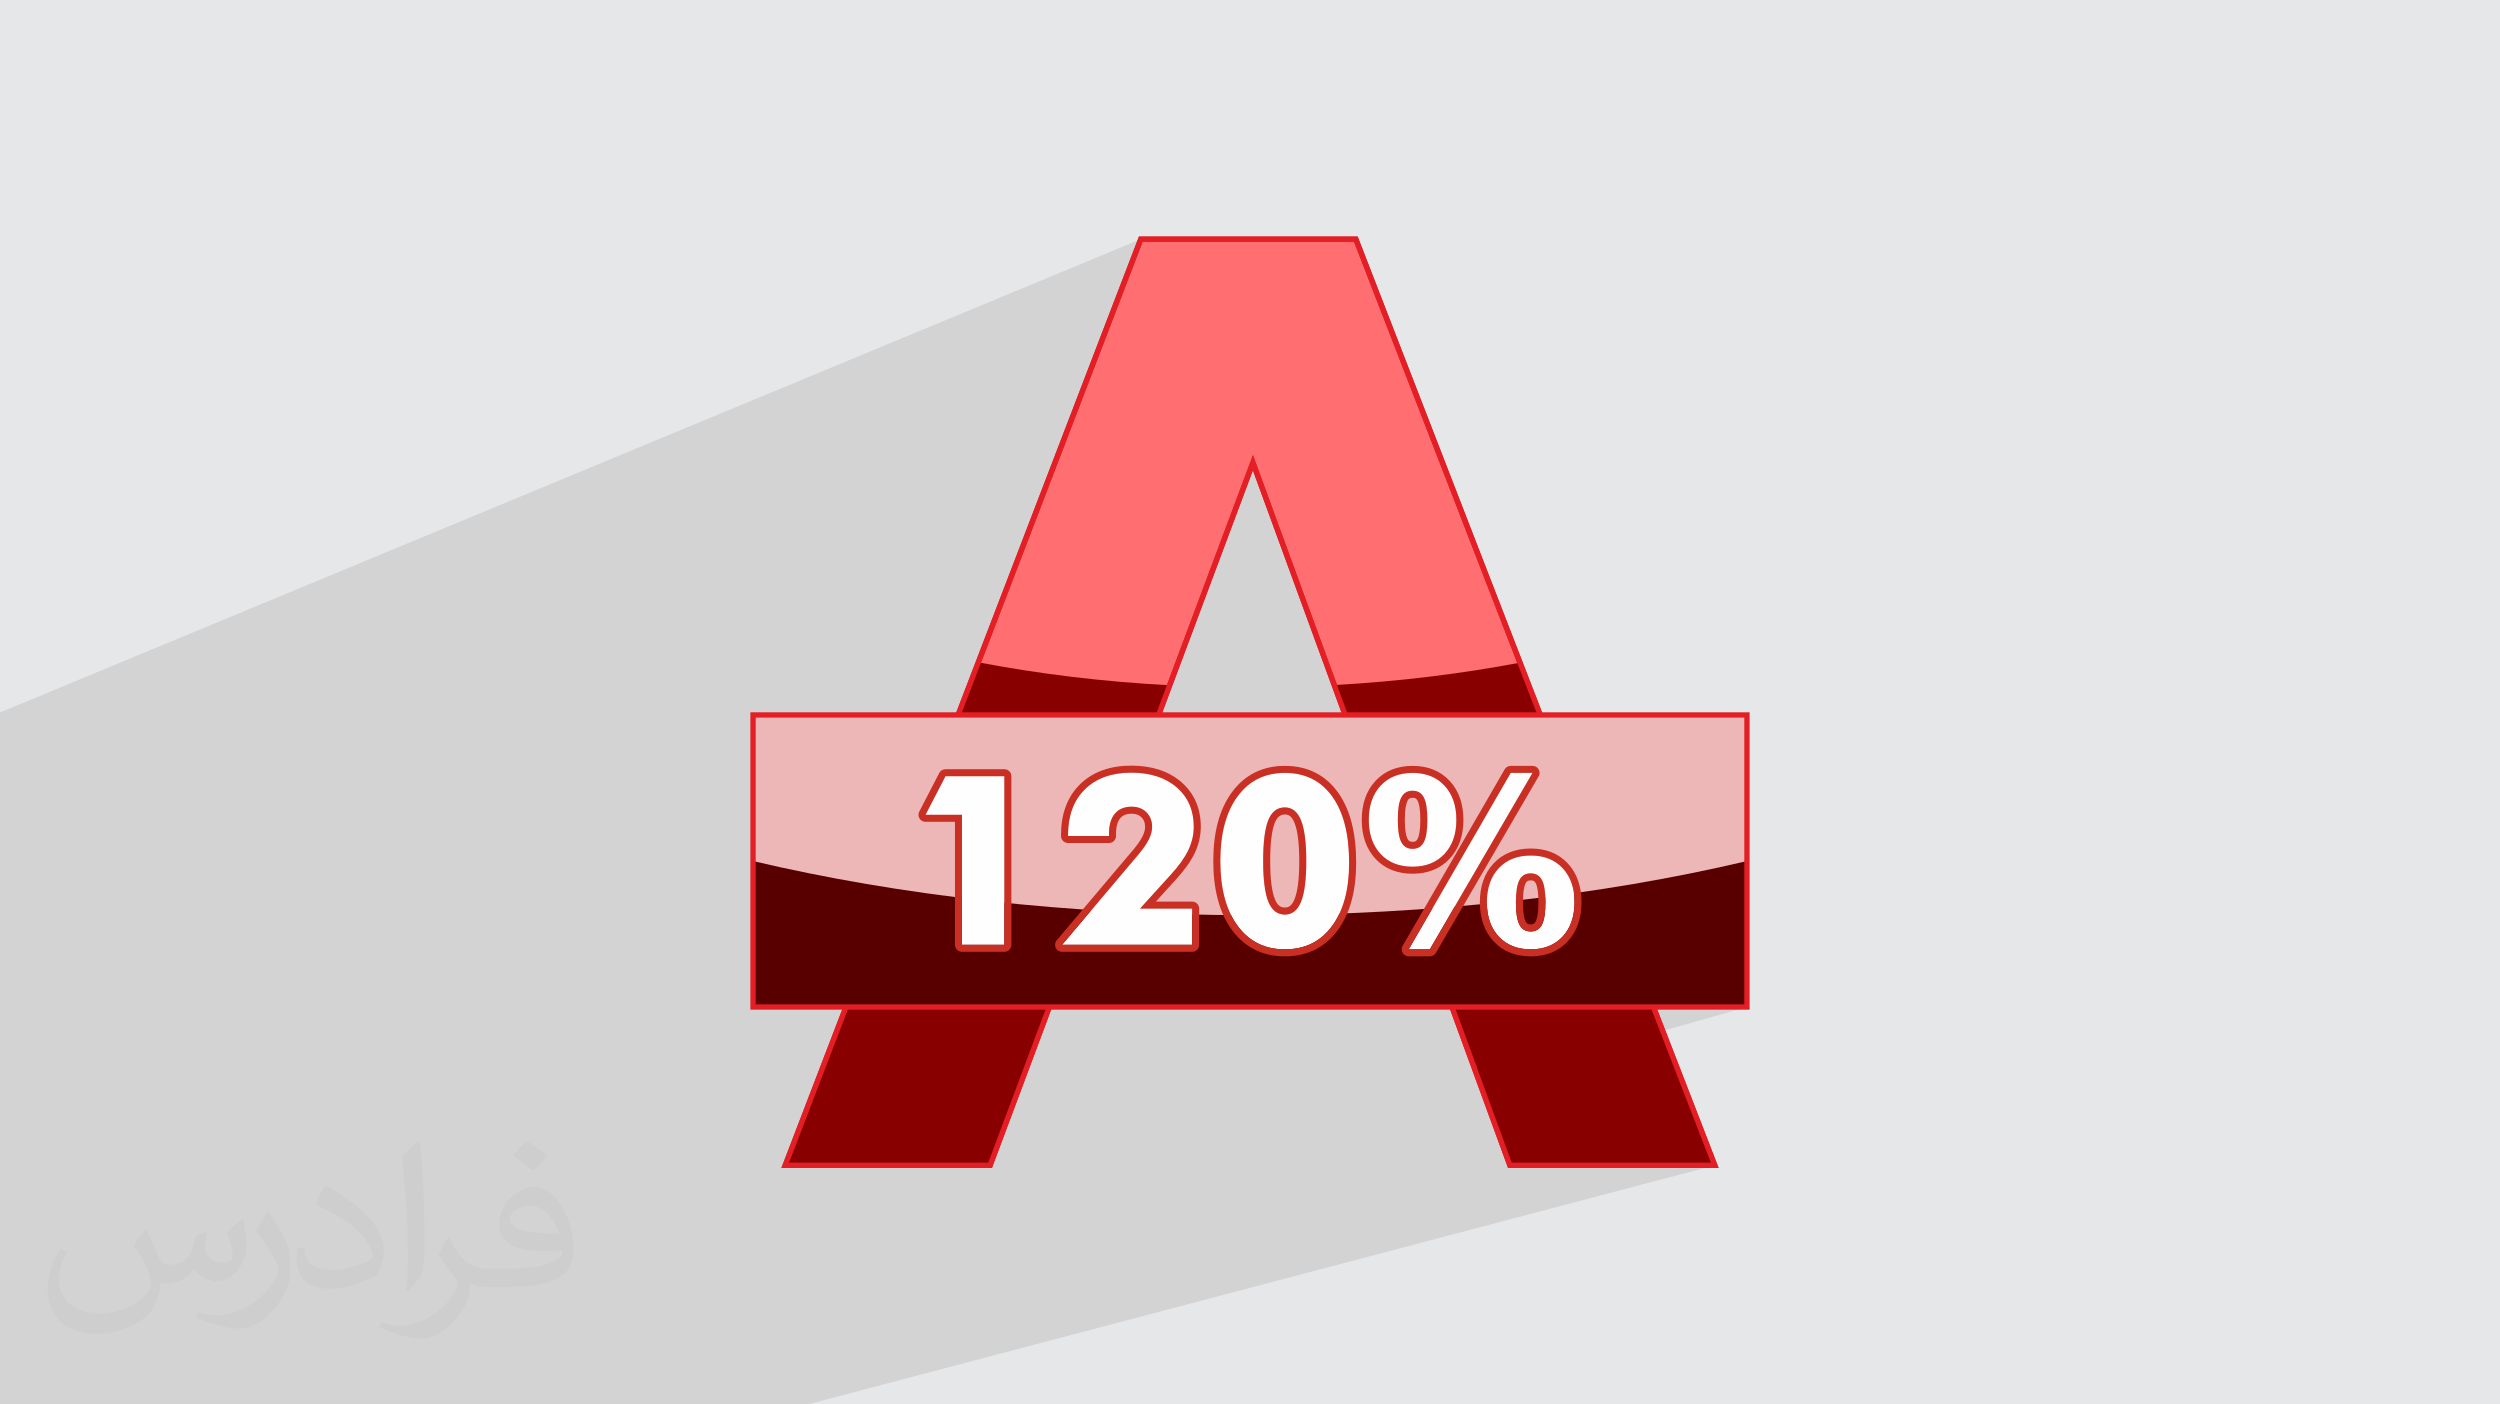 <?xml version="1.0" encoding="UTF-8"?>
<!DOCTYPE svg PUBLIC "-//W3C//DTD SVG 1.0//EN" "http://www.w3.org/TR/2001/REC-SVG-20010904/DTD/svg10.dtd">
<!-- Creator: CorelDRAW -->
<svg xmlns="http://www.w3.org/2000/svg" xml:space="preserve" width="94.192mm" height="52.917mm" version="1.0" style="shape-rendering:geometricPrecision; text-rendering:geometricPrecision; image-rendering:optimizeQuality; fill-rule:evenodd; clip-rule:evenodd"
viewBox="0 0 9404.92 5283.66"
 xmlns:xlink="http://www.w3.org/1999/xlink"
 xmlns:xodm="http://www.corel.com/coreldraw/odm/2003">
 <defs>
  <style type="text/css">
   <![CDATA[
    .str0 {stroke:#E31E24;stroke-width:19.97;stroke-miterlimit:22.926}
    .fil5 {fill:none}
    .fil9 {fill:#C92F23}
    .fil7 {fill:#580000}
    .fil4 {fill:#880100}
    .fil6 {fill:#EDB7B7}
    .fil3 {fill:#FF6E70}
    .fil8 {fill:#FEFEFE;fill-rule:nonzero}
    .fil2 {fill:#373435;fill-opacity:0.031}
    .fil1 {fill:#2B2A29;fill-opacity:0.102}
    .fil0 {fill:#E6E7E8}
   ]]>
  </style>
 </defs>
 <g id="Layer_x0020_1">
  <polygon class="fil0" points="-0,0 9404.92,0 9404.92,5283.66 -0,5283.66 "/>
  <polygon class="fil1" points="3037.41,5283.66 2357.58,5283.66 2357.57,5283.66 1287.5,5283.66 759.21,5283.66 632.67,5283.66 632.66,5283.66 419.79,5283.66 419.78,5283.66 -0,5283.66 -0,5269.52 -0,5200.39 -0,5180.91 -0,5074.13 -0,4960.41 -0,4959.27 -0,4940.89 -0,4880.91 -0,4830.16 -0,4811.89 -0,4770.78 -0,4708.32 -0,4699.6 -0,4638.99 -0,4622 -0,4554.12 -0,4532.35 -0,4506.86 -0,4488.87 -0,4458.72 -0,4410.4 -0,4340.22 -0,4298.58 -0,4227.78 -0,4220.61 -0,4200.5 -0,4161.57 -0,3830.49 -0,3732.45 -0,3520.09 -0,3520.08 -0,2953.88 -0,2680.27 4291.6,899.69 4291.61,899.69 5100.59,899.69 5794.3,2689.61 6572,2689.61 6572,3788.38 6254.92,3878.11 6450.98,4383.98 3037.42,5283.66 "/>
  <path class="fil2" d="M548.54 4627.69c17.95,27.21 29.6,53.36 40.96,82.43 8.45,16.91 12.93,48.09 52.57,48.09 11.61,0 28.28,-3.42 43.06,-11.61 16.63,-8.73 29.32,-21.94 35.94,-42l15.85 -53.36 38.57 -19.02 2.64 2.64c-5.27,20.09 -6.59,39.36 -6.59,54.43 0,44.63 38.57,61.56 69.22,61.56 17.95,0 34.09,-8.73 34.09,-25.11 0,-21.13 -8.98,-57.06 -20.62,-89.29 17.95,-17.95 35.94,-35.94 56.53,-50.47l3.17 1.6c8.98,38.04 14,75.56 14,100.66 0,24.57 -10.83,51.79 -19.81,69.49 -18.49,34.87 -51.25,62.62 -90.87,62.62 -30.1,0 -63.65,-15.07 -86.66,-43.06l-1.32 0c-21.66,26.96 -55.22,51.25 -108.86,51.25l-16.63 0c-2.64,35.41 -10.29,60.49 -21.94,82.95 -31.95,62.34 -126.81,106.47 -216.1,106.47 -124.17,0 -186.51,-71.59 -186.51,-166.96 0,-58.91 19.27,-113.6 48.88,-152.42l24.29 10.04c-18.49,35.41 -30.91,68.68 -30.91,101.45 0,89.29 72.66,131.83 156.4,131.83 77.68,0 173.83,-49.41 191.28,-106.72 -6.59,-62.62 -30.1,-91.93 -66.04,-148.99 10.83,-19.02 24.83,-38.04 42.28,-58.38l3.17 0 0 0 0 0 -0.02 -0.09zm1432.13 -336.04c26.15,16.39 51.79,35.66 76.87,57.85 -14,19.81 -31.45,37.79 -53.11,53.64 -25.11,-20.34 -50.19,-37.79 -75.84,-56.27 17.42,-19.55 34.62,-38.29 52.04,-55.22l0 0 0 0 0 0 0 0 0 0 0.03 0zm13.47 244.11c-42.28,0 -76.87,27.75 -76.87,48.34 0,44.13 84.53,57.85 185.72,57.31 -12.68,-51.79 -57.06,-105.68 -108.86,-105.68l0.01 0.03zm-94.86 236.19c54.96,0 103.04,-1.6 139.74,-10.83 40.96,-10.29 75.56,-30.91 75.56,-45.17 0,-3.7 0,-8.19 -1.32,-11.89 -22.98,2.11 -49.41,2.11 -72.38,2.11 -74.49,0 -131.55,-16.91 -154.02,-58.66 -5.55,-11.61 -9.51,-24.57 -9.51,-39.36 0,-40.43 17.42,-79.79 48.09,-107 25.61,-22.45 53.89,-36.44 82.67,-36.44 52.04,0 93.51,41.75 122.57,107.54 15.85,35.94 26.68,77.4 26.68,129.72 0,34.87 -9.51,64.19 -31.17,85.85 -40.43,39.11 -114.92,53.89 -229.04,53.89l-51.79 0 0 0 -13.47 0c-28.28,0 -48.62,-5.02 -64.72,-17.42l-2.64 0c0.79,6.59 1.32,12.93 1.32,19.02 0,25.61 -8.45,58.38 -25.61,84.53 -50.72,75.3 -105.68,108.04 -153.24,108.04 -48.09,0 -107,-18.49 -160.11,-42.54l9.51 -18.49c17.17,7.13 40.96,11.89 73.7,11.89 85.85,0 198.66,-82.43 212.66,-163 -3.17,-6.59 -8.98,-15.32 -17.17,-24.57 -25.11,-29.85 -40.96,-54.68 -55.75,-80.83 12.68,-25.11 24.29,-45.17 35.13,-63.4l4.49 -0.53c36.72,74.77 69.99,117.55 144.23,117.55l11.61 0 0 0 53.89 0 0 0 0 0 0 0 0 0 0 0 0.09 0.01zm-371.98 79c6.34,-34.34 6.87,-72.91 6.87,-108.86l0 -53.36c0,-99.6 -12.68,-244.36 -22.98,-338.68 17.95,-19.27 43.06,-42 62.87,-57.31l5.81 1.6c13.47,118.62 16.63,256 16.63,383.06 0,33.3 -1.32,65.79 -4.49,89.55 -1.85,30.1 -19.27,52.83 -56.53,87.7l-8.19 -3.7zm-382.8 -157.19c1.85,46.77 24.83,83.49 105.15,83.49 49.93,0 92.19,-12.93 138.96,-35.13 8.45,-3.7 12.93,-8.73 12.93,-12.93 0,-29.32 -22.45,-68.15 -60.23,-103.55 -36.72,-33.3 -85.34,-62.62 -130.76,-82.18 -15.6,-6.59 -20.62,-13.47 -20.62,-20.09 0,-13.47 17.95,-41.75 32.77,-62.09l5.02 -0.53c52.04,27.21 110.17,67.64 153.24,112.53 39.11,41.47 63.4,83.49 63.4,129.19 0,33.81 -10.29,65.51 -26.96,95.11 -57.06,28.79 -117.83,50.72 -178.06,50.72 -73.17,0 -123.1,-34.34 -123.1,-114.92 0,-8.73 0,-22.19 3.17,-39.64l25.11 0 0 0 0 0 0 0 0 0 0 0 -0.02 0zm-132.37 -132.9l45.45 73.45c16.63,27.21 32.23,56.81 32.23,103.55l0 59.7c0,48.34 -30.91,100.13 -80.83,151.38 -39.11,34.62 -73.7,49.41 -105.68,49.41 -47.55,0 -101.98,-14.79 -164.85,-41.75l7.13 -18.49c19.81,5.27 42.79,9.77 71.06,9.77 90.36,-0.53 182.8,-66.57 225.08,-147.15 5.02,-9.26 6.87,-17.95 6.87,-24.04 0,-9.26 -5.02,-19.55 -8.98,-28.79 -22.98,-43.31 -48.62,-82.95 -76.87,-119.68 14.79,-23.25 29.6,-45.7 45.7,-67.9l3.7 0.53 0 0 0 0 0 0 0 0 0 0 -0.02 0.01z"/>
  <g id="_1673506917696">
   <polygon class="fil3 str0" points="2953.94,4383.98 3724.68,4383.98 4713.39,1740.5 5680.23,4383.98 6450.97,4383.98 5100.58,899.69 4291.6,899.69 "/>
   <path class="fil4" d="M2953.94 4383.98l770.74 0 675.49 -1806.02c-250.06,-13.2 -491.2,-42.65 -719.75,-86.27l-726.48 1892.29zm2065.47 -1806.79l660.82 1806.79 770.74 0 -732.92 -1891.08c-222.17,42.09 -456.15,70.85 -698.64,84.28z"/>
   <polygon class="fil5 str0" points="2953.95,4383.98 3724.69,4383.98 4713.4,1740.5 5680.24,4383.98 6450.98,4383.98 5100.59,899.69 4291.61,899.69 "/>
   <rect class="fil6" x="2832.9" y="2689.6" width="3739.09" height="1098.78"/>
   <path class="fil7" d="M6572 3239.25l0 549.14 -3739.09 0 0 -549.14c547.76,129.27 1186.84,203.56 1869.54,203.56 682.69,0 1321.79,-74.29 1869.55,-203.56z"/>
   <rect class="fil5 str0" x="2832.9" y="2689.6" width="3739.09" height="1098.78"/>
   <g>
    <path class="fil8" d="M3618.9 3554.32l0 -489.11 -137.19 0 75.1 -145.11 221.56 0 0 634.22 -159.47 0zm865.9 0l-489.26 0 287.55 -340.26c17.46,-20.74 30.3,-39.41 38.66,-56.28 8.21,-16.7 12.39,-32.4 12.39,-46.87 0,-22.55 -7.01,-40.77 -21.21,-54.95 -14.17,-14.19 -32.69,-21.2 -55.68,-21.2 -27.48,0 -48.53,8.82 -63.15,26.27 -14.78,17.48 -22.1,42.86 -22.1,76l0 7.9 -154.09 0 0 -4.32c0,-72.55 21.22,-129.74 63.61,-171.4 42.55,-41.65 100.47,-62.56 173.94,-62.56 71.81,0 128.98,18.52 171.54,55.56 42.55,37.01 63.89,86.29 63.89,147.79 0,30.01 -6.71,59.13 -20.14,87.65 -13.45,28.37 -35.54,59.42 -66.59,93.31l-115.42 127.2 196.03 0 0 136.17zm590.57 -309.19c0,101.53 -21.49,181.25 -64.49,239.17 -43,58.07 -102.13,87.04 -177.36,87.04 -75.26,0 -134.54,-29.55 -177.82,-88.54 -43.29,-59.12 -64.95,-140.35 -64.95,-243.8 0,-103.17 21.66,-184.24 64.95,-243.06 43.28,-58.96 102.56,-88.39 177.82,-88.39 76.43,0 135.85,29.57 178.26,88.54 42.4,59.12 63.59,141.99 63.59,249.04zm-323.37 -6.13c0,70.01 6.57,121.08 19.56,153.19 12.99,32.24 33.58,48.37 61.96,48.37 27.77,0 48.07,-16.13 61.06,-48.53 12.99,-32.4 19.56,-83.3 19.56,-153.03 0,-69.13 -6.57,-119.88 -19.56,-152.59 -12.99,-32.7 -33.29,-48.97 -61.06,-48.97 -28.67,0 -49.43,15.98 -62.27,47.93 -12.83,31.79 -19.25,83.15 -19.25,153.63zm562.05 -45.68c19.56,0 33.75,-8.53 42.4,-25.54 8.82,-17 13.16,-44.94 13.16,-83.76 0,-38.8 -4.34,-66.73 -13.16,-83.75 -8.65,-17.02 -22.84,-25.52 -42.4,-25.52 -19.56,0 -33.73,8.5 -42.4,25.52 -8.82,17.02 -13.14,44.95 -13.14,83.75 0,38.82 4.32,66.76 13.14,83.76 8.67,17.01 22.84,25.54 42.4,25.54zm164.83 -109.13c0,53.74 -14.92,96.43 -44.78,128.4 -29.86,31.94 -69.87,47.93 -120.05,47.93 -50.46,0 -90.47,-15.84 -120.19,-47.64 -29.71,-31.79 -44.64,-74.65 -44.64,-128.69 0,-53.91 14.94,-96.75 44.64,-128.72 29.72,-31.94 69.72,-47.92 120.19,-47.92 50.46,0 90.49,15.98 120.19,47.92 29.72,31.96 44.64,74.81 44.64,128.72zm279.5 419.96c19.56,0 33.73,-8.5 42.4,-25.67 8.82,-17.16 13.14,-45.24 13.14,-84.21 0,-38.65 -4.32,-66.59 -13.14,-83.46 -8.67,-16.85 -22.84,-25.23 -42.4,-25.23 -19.56,0 -33.75,8.38 -42.4,25.23 -8.82,16.87 -13.16,44.81 -13.16,83.46 0,38.97 4.34,67.05 13.16,84.21 8.65,17.17 22.84,25.67 42.4,25.67zm164.83 -109.88c0,54.06 -14.95,97.04 -44.64,129.15 -29.86,31.94 -69.72,47.92 -119.75,47.92 -50.61,0 -90.76,-15.98 -120.63,-47.92 -29.72,-32.11 -44.64,-75.1 -44.64,-129.15 0,-53.89 14.92,-96.59 44.64,-128.25 29.86,-31.8 70.01,-47.62 120.63,-47.62 50.31,0 90.17,15.82 119.9,47.62 29.7,31.65 44.49,74.36 44.49,128.25zm-623.65 177.07l383.71 -663.79 82.11 0 -386.38 663.79 -79.44 0z"/>
    <path id="_1" class="fil9" d="M3592.48 3554.32l0 -462.69 -110.77 0c-14.59,0 -26.42,-11.83 -26.42,-26.42 0,-5.06 1.43,-9.79 3.89,-13.81l74.2 -143.37c4.67,-9.07 13.88,-14.27 23.42,-14.28l0 -0.07 221.56 0c14.59,0 26.42,11.83 26.42,26.42l0 634.22c0,14.59 -11.83,26.42 -26.42,26.42l-159.47 0c-14.59,0 -26.42,-11.83 -26.42,-26.42zm26.42 0l0 -489.11 -137.19 0 75.1 -145.11 221.56 0 0 634.22 -159.47 0zm865.9 0l-489.26 0 287.55 -340.26c17.46,-20.74 30.3,-39.41 38.66,-56.28 8.21,-16.7 12.39,-32.4 12.39,-46.87 0,-22.55 -7.01,-40.77 -21.21,-54.95 -14.17,-14.19 -32.69,-21.2 -55.68,-21.2 -27.48,0 -48.53,8.82 -63.15,26.27 -14.78,17.48 -22.1,42.86 -22.1,76l0 7.9 -154.09 0 0 -4.32c0,-72.55 21.22,-129.74 63.61,-171.4 42.55,-41.65 100.47,-62.56 173.94,-62.56 71.81,0 128.98,18.52 171.54,55.56 42.55,37.01 63.89,86.29 63.89,147.79 0,30.01 -6.71,59.13 -20.14,87.65 -13.45,28.37 -35.54,59.42 -66.59,93.31l-115.42 127.2 196.03 0 0 136.17zm590.57 -309.19c0,101.53 -21.49,181.25 -64.49,239.17 -43,58.07 -102.13,87.04 -177.36,87.04 -75.26,0 -134.54,-29.55 -177.82,-88.54 -43.29,-59.12 -64.95,-140.35 -64.95,-243.8 0,-103.17 21.66,-184.24 64.95,-243.06 43.28,-58.96 102.56,-88.39 177.82,-88.39 76.43,0 135.85,29.57 178.26,88.54 42.4,59.12 63.59,141.99 63.59,249.04zm-323.37 -6.13c0,70.01 6.57,121.08 19.56,153.19 12.99,32.24 33.58,48.37 61.96,48.37 27.77,0 48.07,-16.13 61.06,-48.53 12.99,-32.4 19.56,-83.3 19.56,-153.03 0,-69.13 -6.57,-119.88 -19.56,-152.59 -12.99,-32.7 -33.29,-48.97 -61.06,-48.97 -28.67,0 -49.43,15.98 -62.27,47.93 -12.83,31.79 -19.25,83.15 -19.25,153.63zm562.05 -45.68c19.56,0 33.75,-8.53 42.4,-25.54 8.82,-17 13.16,-44.94 13.16,-83.76 0,-38.8 -4.34,-66.73 -13.16,-83.75 -8.65,-17.02 -22.84,-25.52 -42.4,-25.52 -19.56,0 -33.73,8.5 -42.4,25.52 -8.82,17.02 -13.14,44.95 -13.14,83.75 0,38.82 4.32,66.76 13.14,83.76 8.67,17.01 22.84,25.54 42.4,25.54zm164.83 -109.13c0,53.74 -14.92,96.43 -44.78,128.4 -29.86,31.94 -69.87,47.93 -120.05,47.93 -50.46,0 -90.47,-15.84 -120.19,-47.64 -29.71,-31.79 -44.64,-74.65 -44.64,-128.69 0,-53.91 14.94,-96.75 44.64,-128.72 29.72,-31.94 69.72,-47.92 120.19,-47.92 50.46,0 90.49,15.98 120.19,47.92 29.72,31.96 44.64,74.81 44.64,128.72zm279.5 419.96c19.56,0 33.73,-8.5 42.4,-25.67 8.82,-17.16 13.14,-45.24 13.14,-84.21 0,-38.65 -4.32,-66.59 -13.14,-83.46 -8.67,-16.85 -22.84,-25.23 -42.4,-25.23 -19.56,0 -33.75,8.38 -42.4,25.23 -8.82,16.87 -13.16,44.81 -13.16,83.46 0,38.97 4.34,67.05 13.16,84.21 8.65,17.17 22.84,25.67 42.4,25.67zm164.83 -109.88c0,54.06 -14.95,97.04 -44.64,129.15 -29.86,31.94 -69.72,47.92 -119.75,47.92 -50.61,0 -90.76,-15.98 -120.63,-47.92 -29.72,-32.11 -44.64,-75.1 -44.64,-129.15 0,-53.89 14.92,-96.59 44.64,-128.25 29.86,-31.8 70.01,-47.62 120.63,-47.62 50.31,0 90.17,15.82 119.9,47.62 29.7,31.65 44.49,74.36 44.49,128.25zm-623.65 177.07l383.71 -663.79 82.11 0 -386.38 663.79 -79.44 0zm-814.76 9.41l-489.26 0c-14.59,0 -26.42,-11.83 -26.42,-26.42 0,-7.11 2.81,-13.56 7.37,-18.3l286.48 -338.99c0.37,-0.44 0.75,-0.86 1.15,-1.27 7.43,-8.91 14.09,-17.63 19.95,-26.16 0.2,-0.29 0.4,-0.57 0.61,-0.85 5.44,-7.98 9.92,-15.54 13.45,-22.65 0.2,-0.41 0.41,-0.81 0.63,-1.2 2.98,-6.23 5.26,-12.31 6.8,-18.17 1.45,-5.47 2.18,-10.77 2.18,-15.84 0,-8.14 -1.15,-15.2 -3.42,-21.12 -2.18,-5.66 -5.49,-10.71 -9.93,-15.15 -0.02,-0.02 -0.04,-0.04 -0.05,-0.06l-0.06 0.06c-4.48,-4.48 -9.55,-7.81 -15.14,-9.93 -6.18,-2.35 -13.48,-3.52 -21.86,-3.52 -10.27,0 -19.03,1.51 -26.24,4.5 -6.55,2.72 -12.13,6.83 -16.68,12.27 -0.16,0.19 -0.32,0.38 -0.49,0.56 -4.81,5.85 -8.51,13.19 -11.05,21.98 -2.91,10.03 -4.36,22.24 -4.36,36.54l0 7.9c0,14.59 -11.83,26.42 -26.42,26.42l-154.09 0c-14.59,0 -26.42,-11.83 -26.42,-26.42l0 -4.32c0,-39.24 5.89,-74.76 17.67,-106.48 11.96,-32.24 29.93,-60.17 53.89,-83.7 23.99,-23.48 52.33,-41.15 84.97,-52.89 32.01,-11.51 67.84,-17.3 107.44,-17.3 38.5,0 73.45,5.08 104.79,15.23 32.14,10.41 60.19,26.04 84.08,46.83 24.16,21.02 42.45,45.79 54.74,74.24 12.14,28.11 18.24,59.28 18.24,93.47 0,16.83 -1.93,33.6 -5.75,50.26 -3.77,16.46 -9.46,32.67 -16.96,48.64 -7.37,15.55 -17.05,31.76 -29.07,48.61 -11.55,16.2 -25.51,33.25 -41.92,51.15l0.05 0.05 -75.34 83.02 136.45 0c14.59,0 26.42,11.83 26.42,26.42l0 136.17c0,14.59 -11.83,26.42 -26.42,26.42zm616.99 -335.61c0,52.99 -5.68,100.59 -17.04,142.74 -11.61,43.03 -29.18,80.43 -52.71,112.11 -24,32.42 -52.75,56.84 -86.19,73.25 -33.33,16.35 -70.79,24.52 -112.33,24.52 -41.73,0 -79.3,-8.32 -112.64,-24.92 -33.41,-16.62 -62.24,-41.46 -86.44,-74.45 -23.59,-32.22 -41.26,-70.28 -52.95,-114.15 -11.43,-42.93 -17.16,-91.36 -17.16,-145.24 0,-53.82 5.73,-102.16 17.17,-144.98 11.66,-43.66 29.33,-81.59 52.94,-113.67 24.15,-32.91 53.02,-57.7 86.52,-74.35 33.37,-16.57 70.91,-24.87 112.56,-24.87 42.26,0 80.12,8.33 113.56,24.94 33.61,16.69 62.32,41.6 86.07,74.64 0.01,0.02 0.02,0.03 0.03,0.05l0.07 -0.05c23.12,32.23 40.4,70.7 51.82,115.43 11.14,43.63 16.72,93.3 16.72,148.99zm-323.37 -6.13c0,34.42 1.55,63.59 4.6,87.51 2.96,23.15 7.31,41.79 13,55.88 4.73,11.74 10.38,20.21 16.95,25.33 5.47,4.27 12.32,6.42 20.54,6.42 7.8,0 14.36,-2.12 19.67,-6.33 6.52,-5.18 12.18,-13.72 16.92,-25.58 5.7,-14.23 10.06,-32.95 13.02,-56.15 3.05,-23.84 4.58,-52.87 4.58,-87.07 0,-33.9 -1.54,-62.74 -4.58,-86.51 -2.98,-23.24 -7.33,-42.06 -13.02,-56.37 -4.75,-11.97 -10.44,-20.62 -17.03,-25.91 -5.27,-4.23 -11.8,-6.34 -19.56,-6.34 -16.79,0 -29.42,10.44 -37.8,31.31 -5.51,13.67 -9.76,32.27 -12.68,55.67 -3.07,24.5 -4.61,53.92 -4.61,88.16zm535.63 -72.1c4.92,0 8.83,-0.87 11.68,-2.59 0.29,-0.17 0.58,-0.34 0.87,-0.5 2.37,-1.66 4.48,-4.31 6.31,-7.91 0.11,-0.22 0.22,-0.43 0.34,-0.65 3.03,-6.01 5.38,-14.45 7.07,-25.2 1.91,-12.21 2.87,-27.58 2.87,-46.04 0,-18.45 -0.96,-33.81 -2.87,-46.02 -1.73,-11.03 -4.16,-19.6 -7.3,-25.66 -0.03,-0.07 -0.07,-0.14 -0.1,-0.2l-0.01 0c-1.99,-3.92 -4.4,-6.73 -7.17,-8.4 -2.85,-1.71 -6.77,-2.58 -11.69,-2.58 -4.96,0 -8.88,0.86 -11.71,2.53l0.03 0.04c-2.73,1.64 -5.13,4.49 -7.18,8.51 -0.22,0.43 -0.45,0.85 -0.69,1.27 -2.85,5.97 -5.09,14.15 -6.71,24.49 -1.91,12.2 -2.86,27.56 -2.86,46.02 0,18.47 0.95,33.84 2.86,46.04 1.73,11.04 4.16,19.62 7.29,25.65 0.02,0.04 0.04,0.08 0.06,0.12l0.05 -0.02c2.05,4.01 4.46,6.87 7.19,8.52 0.25,0.15 0.49,0.3 0.74,0.46 2.76,1.41 6.41,2.12 10.93,2.12zm191.25 -82.71c0,29.69 -4.24,56.7 -12.74,81.03 -8.64,24.77 -21.72,46.54 -39.22,65.27l0.06 0.05c-17.58,18.82 -38.27,32.98 -62.01,42.46 -23.26,9.29 -49.06,13.94 -77.34,13.94 -28.41,0 -54.27,-4.61 -77.58,-13.85 -23.72,-9.41 -44.38,-23.49 -61.91,-42.26 -17.3,-18.51 -30.34,-40.36 -39.05,-65.45 -8.47,-24.38 -12.71,-51.47 -12.71,-81.19 0,-29.69 4.25,-56.74 12.73,-81.16 0.01,-0.03 0.02,-0.06 0.03,-0.09l-0.03 -0.01c8.66,-24.93 21.7,-46.75 39.03,-65.41 17.49,-18.79 38.14,-32.97 61.91,-42.45 23.29,-9.29 49.16,-13.94 77.58,-13.94 28.43,0 54.3,4.65 77.59,13.94 23.76,9.48 44.41,23.64 61.9,42.45 17.35,18.66 30.38,40.48 39.04,65.41 0.16,0.45 0.3,0.9 0.43,1.36 8.19,24.07 12.29,50.72 12.29,79.9zm253.08 393.54c4.92,0 8.82,-0.87 11.66,-2.58 2.75,-1.66 5.17,-4.52 7.2,-8.55 0.1,-0.2 0.21,-0.41 0.32,-0.61 3.03,-6.05 5.39,-14.57 7.08,-25.47 1.91,-12.27 2.86,-27.71 2.86,-46.26 0,-18.37 -0.95,-33.7 -2.86,-45.87 -1.73,-11.05 -4.13,-19.56 -7.19,-25.41 -0.1,-0.2 -0.21,-0.4 -0.31,-0.61 -1.96,-3.7 -4.26,-6.33 -6.87,-7.89 -2.8,-1.66 -6.78,-2.5 -11.89,-2.5 -5.12,0 -9.11,0.84 -11.9,2.5 -2.69,1.6 -5.06,4.37 -7.07,8.29 -0.04,0.07 -0.07,0.14 -0.11,0.21l0.01 0c-3.05,5.84 -5.45,14.3 -7.18,25.3 -0.01,0.03 -0.01,0.06 -0.02,0.1l0.02 0c-1.93,12.2 -2.89,27.53 -2.89,45.88 0,18.55 0.96,33.98 2.87,46.26 1.75,11.24 4.19,19.93 7.3,25.98 0.02,0.04 0.04,0.08 0.06,0.12l0.05 -0.02c2.06,4.09 4.43,6.97 7.1,8.6l0.05 -0.08c2.87,1.73 6.79,2.61 11.71,2.61zm191.25 -83.46c0,29.75 -4.25,56.88 -12.73,81.38 -8.65,24.99 -21.68,46.87 -39.03,65.63 -0.02,0.02 -0.03,0.04 -0.05,0.05l0.05 0.05c-17.61,18.85 -38.23,33.01 -61.81,42.45 -23.2,9.29 -48.97,13.94 -77.24,13.94 -28.48,0 -54.44,-4.65 -77.8,-13.94 -23.69,-9.42 -44.37,-23.57 -62.02,-42.45 -0.03,-0.04 -0.07,-0.07 -0.1,-0.11l-0.01 0.01c-17.35,-18.75 -30.39,-40.64 -39.04,-65.63 -8.47,-24.49 -12.72,-51.62 -12.72,-81.38 0,-29.75 4.26,-56.81 12.72,-81.13 8.68,-24.9 21.75,-46.65 39.15,-65.18 17.63,-18.76 38.35,-32.86 62.13,-42.24 23.23,-9.17 49.15,-13.74 77.69,-13.74 28.34,0 54.12,4.61 77.37,13.84 23.68,9.41 44.3,23.49 61.83,42.25 0.09,0.1 0.19,0.2 0.28,0.31 17.16,18.42 30.06,40.06 38.67,64.86 8.45,24.34 12.66,51.36 12.66,81.03zm-671.95 162.27l382.79 -662.2c4.88,-8.43 13.72,-13.13 22.81,-13.14l0 -0.07 82.11 0c14.59,0 26.42,11.83 26.42,26.42 0,5.51 -1.69,10.62 -4.57,14.86l-385.42 662.14c-4.88,8.43 -13.72,13.13 -22.81,13.14l0 0.07 -79.44 0c-14.59,0 -26.42,-11.83 -26.42,-26.42 0,-5.48 1.67,-10.57 4.53,-14.8z"/>
   </g>
  </g>
 </g>
</svg>
